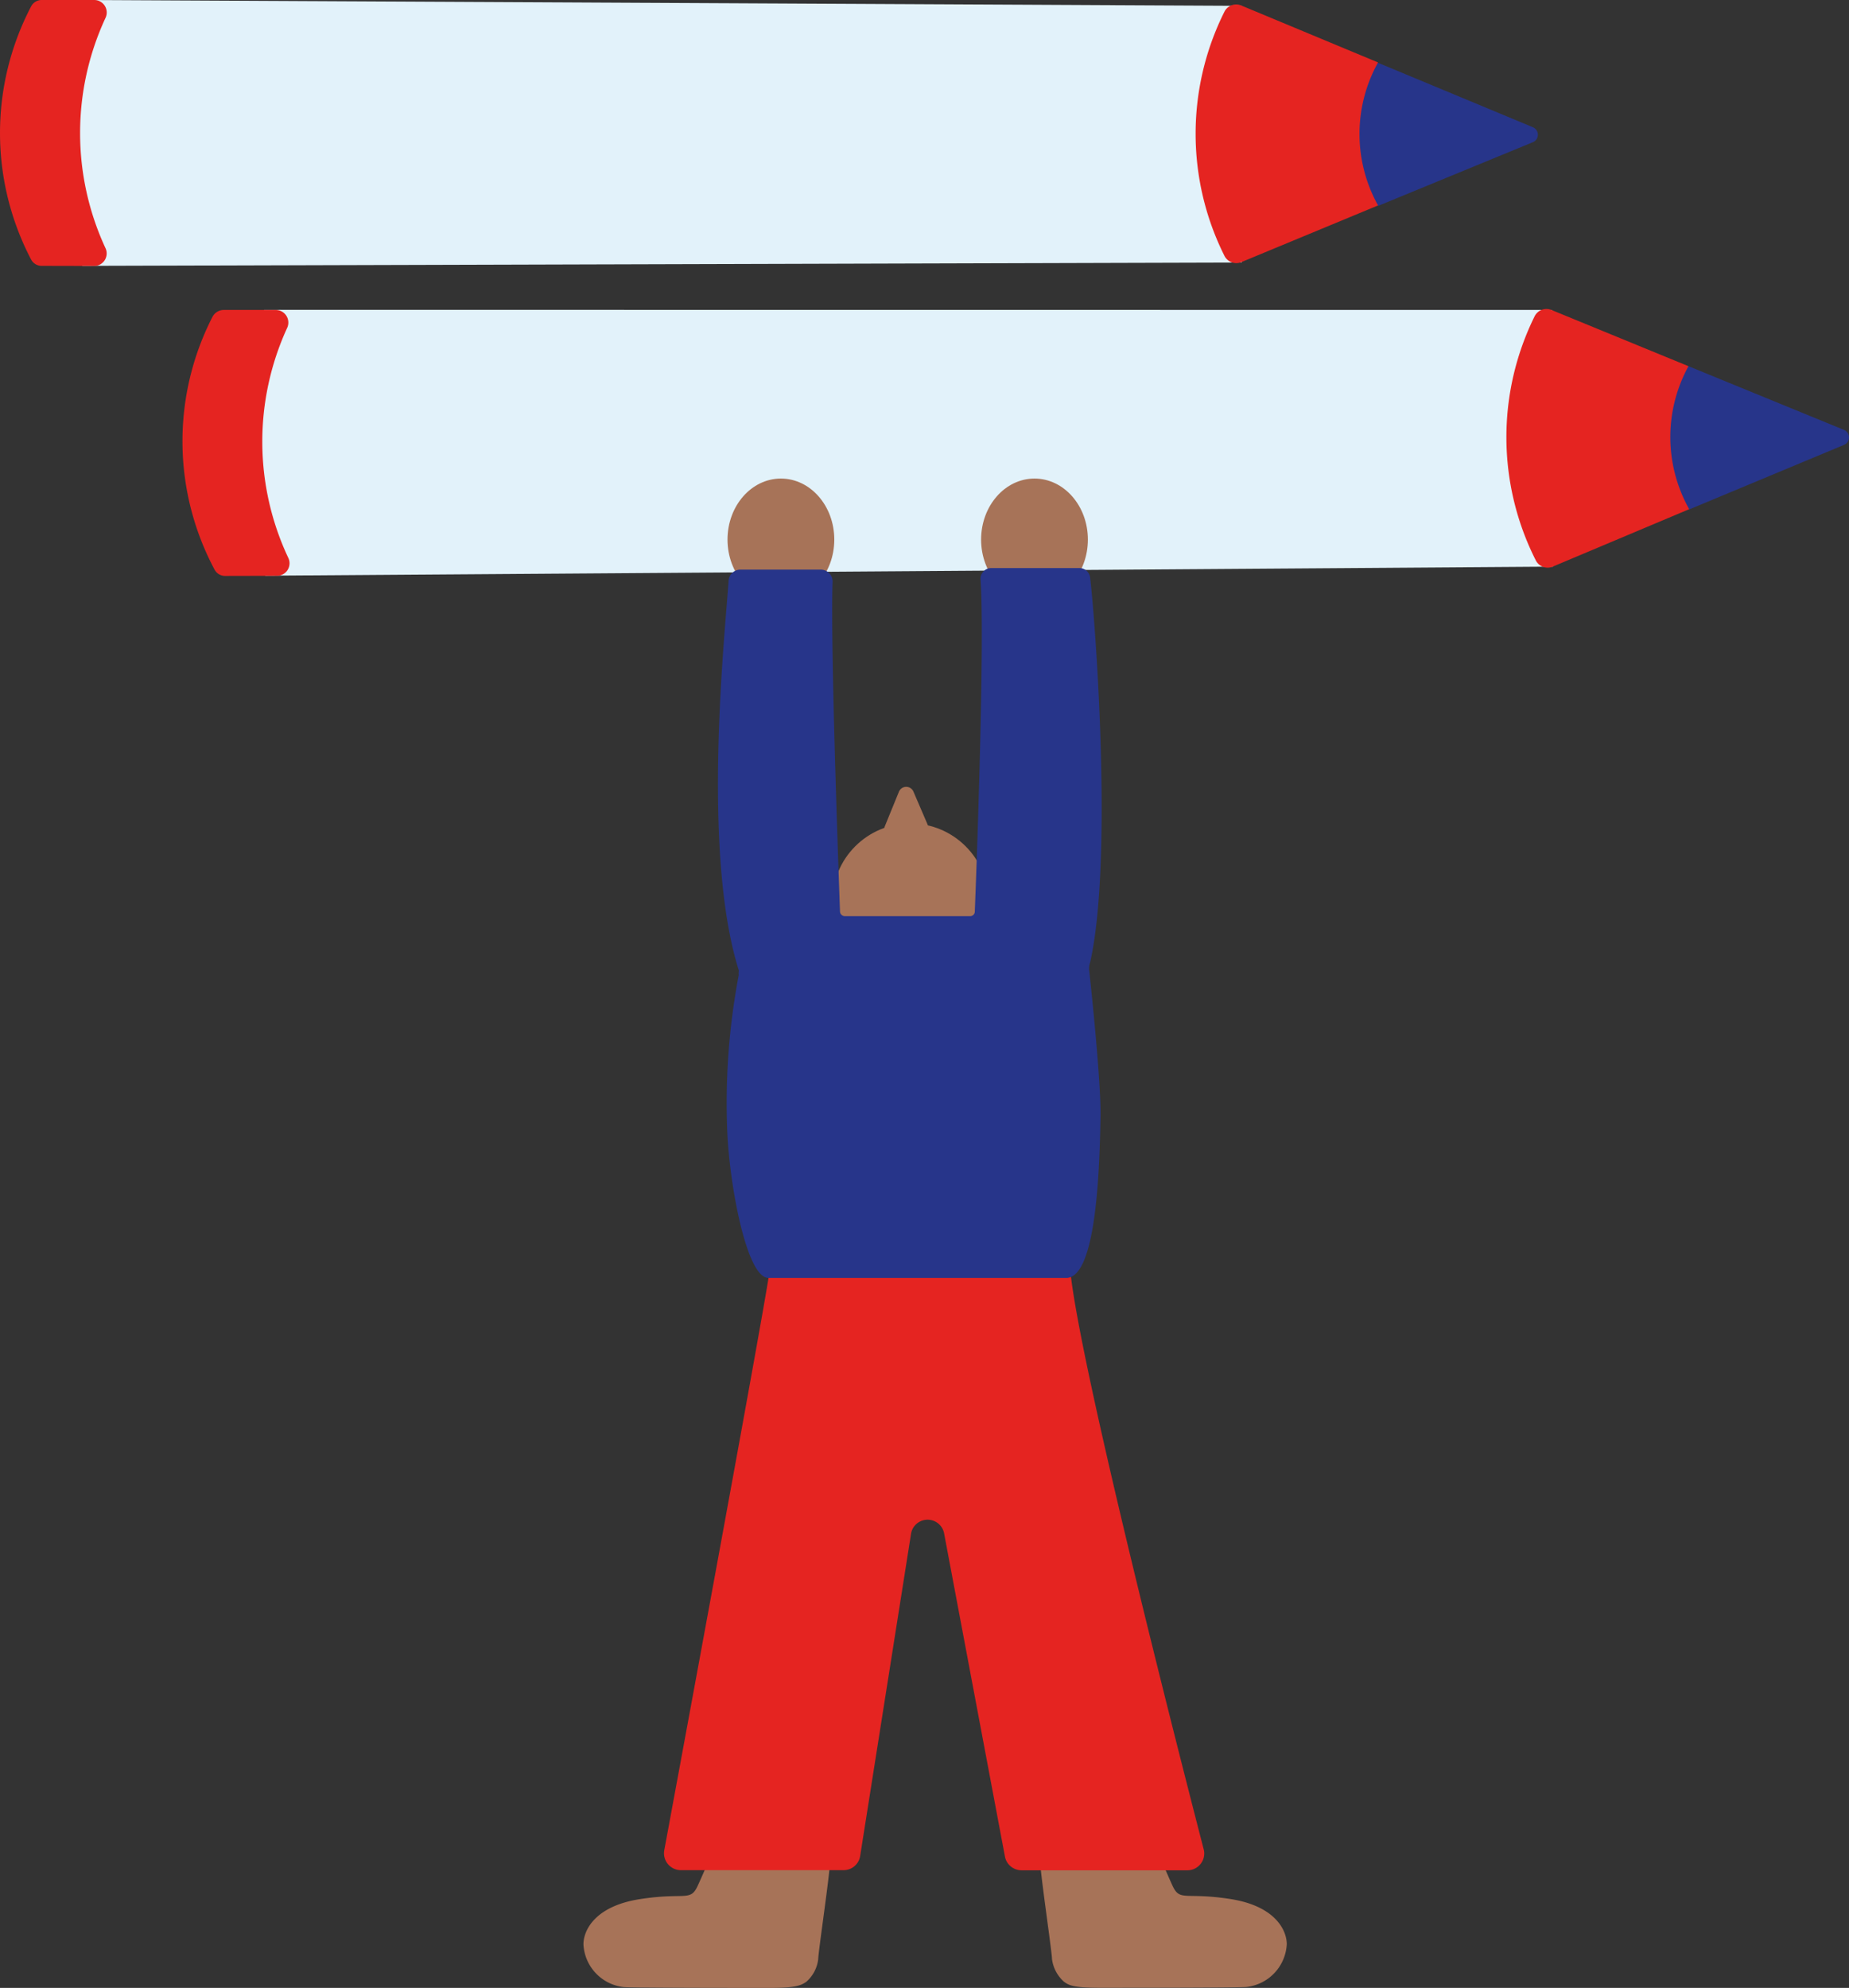 <svg xmlns="http://www.w3.org/2000/svg" viewBox="0 0 155.16 166.82"><rect x="0" y="0" width="155.16" height="166.82" fill="#333333" stroke="none"/><defs><style>.cls-1{fill:#e2f2fa;}.cls-2{fill:#27358a;}.cls-3{fill:#e52421;}.cls-4{fill:#a77358;}</style></defs><g id="Ebene_2" data-name="Ebene 2"><g id="Ebene_1-2" data-name="Ebene 1"><polygon class="cls-1" points="130.22 26.01 22.16 26 16.86 37.64 22.26 48.31 130.33 47.55 132.64 36.63 130.22 26.01"/><path class="cls-2" d="M141.69,30.73l-4.86,5.38,4.92,6.64,13-5.42a.68.68,0,0,0,0-1.25Z"/><path class="cls-3" d="M130.3,47.55a1.11,1.11,0,0,1-1.42-.52,22.9,22.9,0,0,1-.1-20.49,1.11,1.11,0,0,1,1.41-.53l11.5,4.72a12.36,12.36,0,0,0,.06,12Z"/><path class="cls-3" d="M23.25,48.32a1.05,1.05,0,0,0,.94-1.51,22.88,22.88,0,0,1-.09-19.3,1.06,1.06,0,0,0-1-1.5H18.77a1.08,1.08,0,0,0-.93.56A22.89,22.89,0,0,0,18,47.79a1,1,0,0,0,.92.54Z"/><polygon class="cls-1" points="104.19 0.49 6.92 0 1.56 11.61 6.91 22.31 104.19 22.03 106.56 11.12 104.19 0.49"/><path class="cls-2" d="M115.64,5.27l-4.89,5.35,4.89,6.66,13-5.35a.68.68,0,0,0,0-1.25Z"/><path class="cls-3" d="M104.16,22a1.11,1.11,0,0,1-1.41-.53,22.9,22.9,0,0,1,0-20.49,1.1,1.1,0,0,1,1.41-.52l11.48,4.78a12.34,12.34,0,0,0,0,12Z"/><path class="cls-3" d="M7.9,22.32a1.05,1.05,0,0,0,.95-1.5,22.95,22.95,0,0,1,0-19.31A1.05,1.05,0,0,0,7.9,0H3.53A1,1,0,0,0,2.6.56a22.91,22.91,0,0,0,0,21.2,1,1,0,0,0,.93.55Z"/><ellipse class="cls-4" cx="86.81" cy="45.28" rx="4.48" ry="5.12"/><ellipse class="cls-4" cx="65.53" cy="45.28" rx="4.48" ry="5.12"/><path class="cls-4" d="M87.28,156.11c0,1,1,7.71,1,8.3a3.09,3.09,0,0,0,1,1.89c.39.27.68.51,3,.51s11.67,0,12.33-.07a3.81,3.81,0,0,0,3.37-3.59c0-1.15-.94-3.2-4.74-3.79s-4.21.24-4.84-1.1c-.39-.84-1.4-3.21-1.4-3.21Z"/><path class="cls-4" d="M69.66,156.12c0,1-1,7.72-1,8.3a3,3,0,0,1-1,1.89c-.42.28-.81.51-3,.51-2.48,0-11.67,0-12.33-.07a3.8,3.8,0,0,1-3.37-3.59c0-1.15.94-3.2,4.74-3.79s4.21.24,4.84-1.1c.39-.84,1.41-3.21,1.41-3.21Z"/><circle class="cls-4" cx="76.4" cy="75.65" r="6.55"/><path class="cls-4" d="M74.25,69.34l1.18-2.89a.66.66,0,0,1,1.23,0l1.17,2.72a.67.67,0,0,1-.57.93l-2.34.17A.68.68,0,0,1,74.25,69.34Z"/><path class="cls-3" d="M64.59,106.6c-.46,3.41-8.85,48.68-8.85,48.68a1.42,1.42,0,0,0,1.39,1.66H70.79a1.41,1.41,0,0,0,1.38-1.12l4.29-27.17a1.41,1.41,0,0,1,2.76,0l5.12,27.2a1.42,1.42,0,0,0,1.38,1.1H99.64a1.41,1.41,0,0,0,1.38-1.72S89.91,112.5,89.76,105.8"/><path class="cls-2" d="M83.21,47.67H90.6a.91.91,0,0,1,.88.81c.48,4.07,1.91,23.83,0,32.28a1.51,1.51,0,0,0-.07.76s1,9.09.94,12.22c-.08,4.54-.37,13.49-2.87,13.5l-25,0c-1.84,0-3.27-7.88-3.45-12.27a57.5,57.5,0,0,1,.95-13.08.4.4,0,0,0,0-.19L62,81.44c-3.15-10-1.15-28.27-.86-32.71a1,1,0,0,1,1-.93h6.73a1,1,0,0,1,1,1c-.2,5.1.51,24.7.62,27.7a.4.4,0,0,0,.4.38H81.43a.38.38,0,0,0,.37-.37c.12-2.92.86-22.81.48-27.89A.91.91,0,0,1,83.21,47.67Z"/></g></g></svg>
